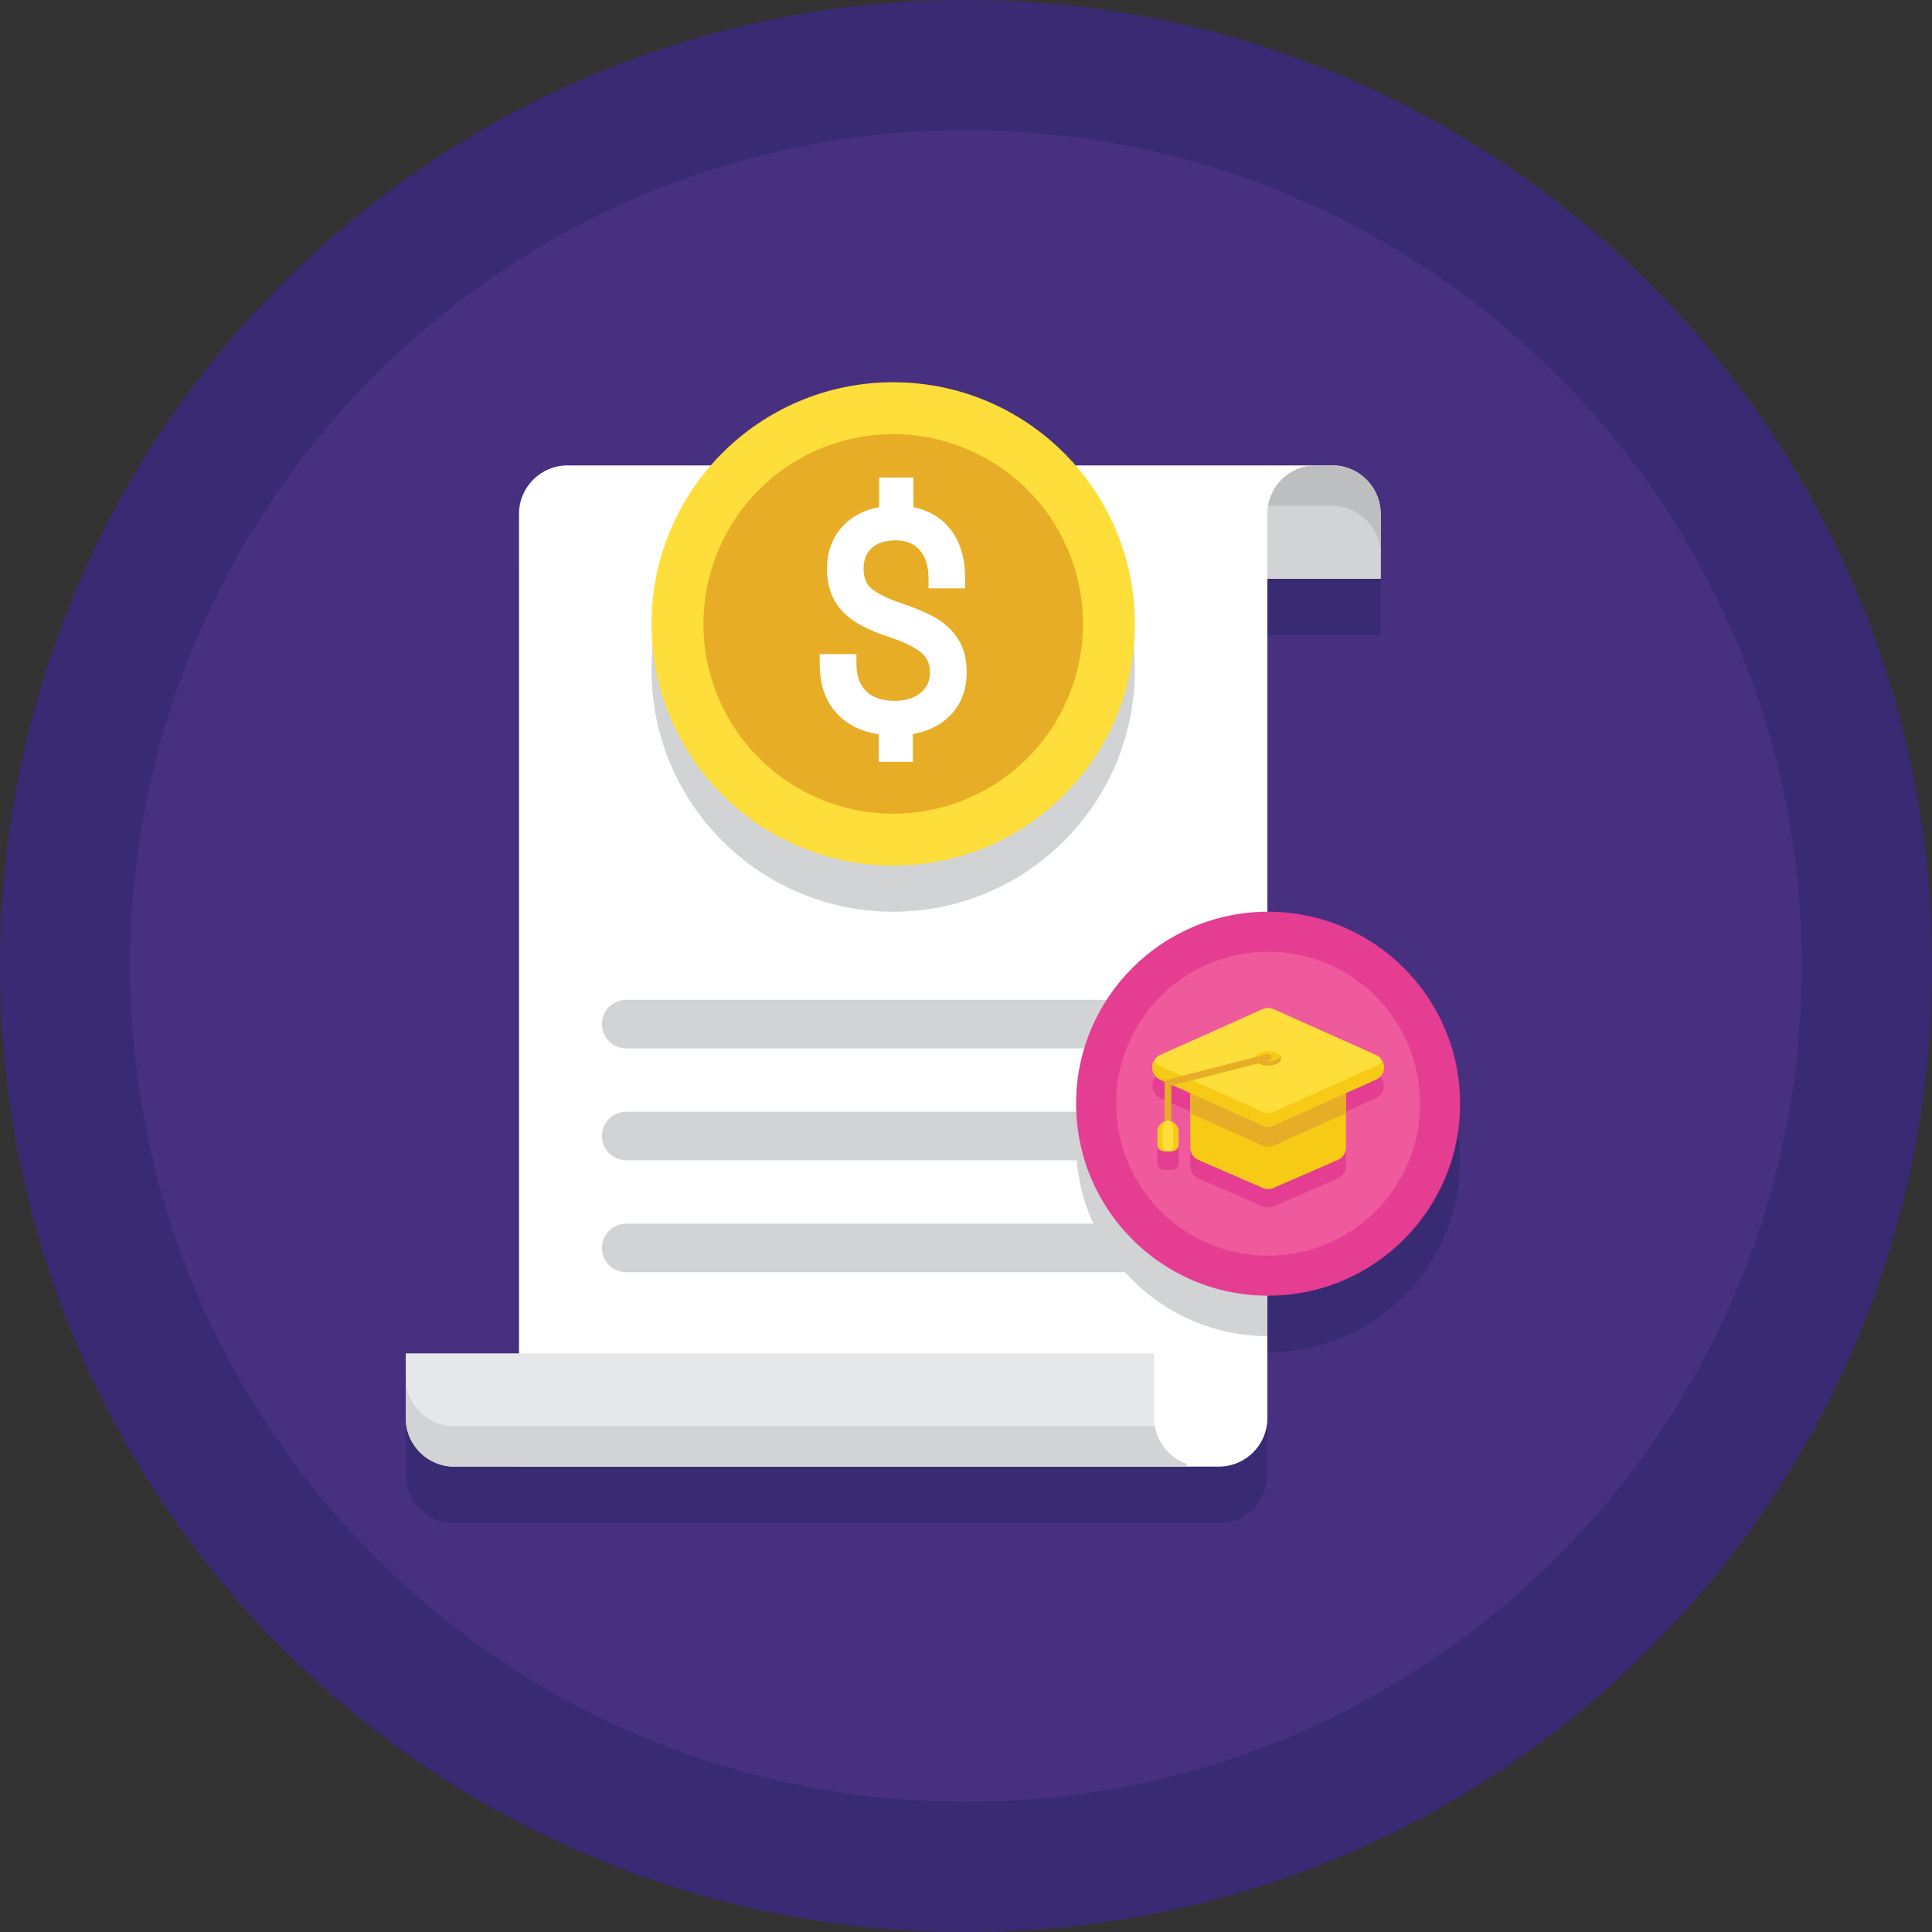 <svg height="477.6pt" viewBox="0 0 477.6 477.6" width="477.6pt" xmlns="http://www.w3.org/2000/svg"><rect x="0" y="0" width="477.6" height="477.6" fill="#333333" stroke="none"/><path d="m477.602 238.801c0 131.887-106.914 238.801-238.801 238.801s-238.801-106.914-238.801-238.801 106.914-238.801 238.801-238.801 238.801 106.914 238.801 238.801zm0 0" fill="#382b73"/><path d="m445.398 238.801c0 114.102-92.496 206.598-206.598 206.598-114.102 0-206.598-92.496-206.598-206.598 0-114.102 92.496-206.598 206.598-206.598 114.102 0 206.598 92.496 206.598 206.598zm0 0" fill="#473080"/><path d="m313.48 239.379c-.059 0-.121 0-.18.004v-82.332h28v-16c0-6.629-5.371-12-12-12h-63.41c-10.949-12.594-27.09-20.555-45.09-20.555s-34.141 7.961-45.094 20.555h-35.406c-6.629 0-12 5.371-12 12v207.508h-28v16c0 6.621 5.379 12 12 12h181v-.008h8c6.629 0 12-5.371 12-12v-30.254c.059 0 .121.004.18.004 26.211 0 47.461-21.25 47.461-47.461 0-26.211-21.25-47.461-47.461-47.461zm0 0" fill="#382b73"/><path d="m301.301 362.551h-173v-235.5c0-6.629 5.371-12 12-12h173v235.5c0 6.629-5.371 12-12 12zm0 0" fill="#fff"/><g fill="#d1d3d4"><path d="m286.801 259.164h-132c-3.316 0-6-2.688-6-6s2.684-6 6-6h132c3.312 0 6 2.688 6 6s-2.688 6-6 6zm0 0"/><path d="m286.801 286.832h-132c-3.316 0-6-2.688-6-6s2.684-6 6-6h132c3.312 0 6 2.688 6 6s-2.688 6-6 6zm0 0"/><path d="m286.801 314.496h-132c-3.316 0-6-2.684-6-6 0-3.312 2.684-6 6-6h132c3.312 0 6 2.688 6 6 0 3.316-2.688 6-6 6zm0 0"/></g><path d="m341.301 143.051h-28v-28h16c6.629 0 12 5.371 12 12zm0 0" fill="#fff"/><path d="m341.301 143.051h-28v-16c0-6.629 5.371-12 12-12h4c6.629 0 12 5.371 12 12zm0 0" fill="#d1d3d4"/><path d="m329.301 115.051h-4c-5.945 0-10.867 4.324-11.82 10h15.82c6.629 0 12 5.371 12 12v-10c0-6.629-5.371-12-12-12zm0 0" fill="#bcbec0"/><path d="m293.301 361.859v.699h-181c-6.621 0-12-5.379-12-12v-16h185v16c0 .68.059 1.34.18 2 .719 4.34 3.758 7.883 7.82 9.301zm0 0" fill="#e6e7e8"/><path d="m293.301 361.859v.699h-181c-6.621 0-12-5.379-12-12v-10c0 6.621 5.379 12 12 12h173.18c.719 4.34 3.758 7.883 7.82 9.301zm0 0" fill="#d1d3d4"/><path d="m280.539 165.641c0 32.992-26.746 59.738-59.738 59.738-32.996 0-59.742-26.746-59.742-59.738s26.746-59.742 59.742-59.742c32.992 0 59.738 26.75 59.738 59.742zm0 0" fill="#d1d3d4"/><path d="m280.539 154.238c0 32.992-26.746 59.738-59.738 59.738-32.996 0-59.742-26.746-59.742-59.738 0-32.992 26.746-59.742 59.742-59.742 32.992 0 59.738 26.75 59.738 59.742zm0 0" fill="#fede3a"/><path d="m264.145 136.285c-9.914-23.934-37.355-35.297-61.289-25.383-23.934 9.914-35.297 37.352-25.383 61.285 9.914 23.934 37.352 35.301 61.285 25.387 23.934-9.914 35.301-37.352 25.387-61.289zm0 0" fill="#e7ad27"/><path d="m237.312 158.797c-1.098-2.07-2.75-3.867-4.906-5.352-2.039-1.398-5.129-2.793-9.445-4.258-4.617-1.566-6.754-2.977-7.734-3.883-1.172-1.086-1.738-2.621-1.738-4.703 0-2.176.648-3.844 1.977-5.094 1.379-1.293 3.34-1.922 5.996-1.922 2.539 0 4.457.777 5.863 2.371 1.488 1.688 2.211 3.984 2.211 7.023v2.465h9.059v-2.465c0-5.172-1.32-9.371-3.922-12.488-2.219-2.656-5.199-4.371-8.875-5.109v-7.336h-8.469v7.312c-3.535.652-6.461 2.137-8.719 4.434-2.77 2.812-4.176 6.48-4.176 10.902 0 4.211 1.285 7.723 3.82 10.434 2.418 2.598 6.363 4.727 11.984 6.492 4.785 1.656 6.93 3.121 7.887 4.062 1.184 1.156 1.758 2.637 1.758 4.531 0 2.105-.711 3.691-2.234 4.984-1.625 1.379-3.727 2.051-6.43 2.051-3.129 0-5.449-.777-7.09-2.371-1.621-1.578-2.406-3.773-2.406-6.711v-2.465h-9.09v2.465c0 5.195 1.516 9.395 4.508 12.48 2.52 2.602 5.906 4.238 10.086 4.883v6.809h8.434v-6.879c3.676-.641 6.703-2.109 9.023-4.387 2.848-2.793 4.293-6.469 4.293-10.93-.004-2.801-.562-5.273-1.664-7.348zm0 0" fill="#fff"/><path d="m313.301 235.383c-26.129.098-47.281 21.309-47.281 47.457 0 26.152 21.152 47.363 47.281 47.457zm0 0" fill="#d1d3d4"/><path d="m360.941 272.84c0 26.211-21.25 47.461-47.461 47.461-26.211 0-47.461-21.25-47.461-47.461 0-26.211 21.25-47.461 47.461-47.461 26.211 0 47.461 21.25 47.461 47.461zm0 0" fill="#e43d91"/><path d="m351.055 272.84c0 20.75-16.824 37.574-37.574 37.574-20.754 0-37.574-16.824-37.574-37.574s16.82-37.574 37.574-37.574c20.75 0 37.574 16.824 37.574 37.574zm0 0" fill="#ef5a9d"/><path d="m341.969 269.348c.016-.059.02-.117.031-.176.047-.211.078-.418.086-.629.004-.105 0-.203-.004-.309-.012-.18-.035-.355-.07-.531-.023-.098-.035-.195-.062-.293-.074-.234-.164-.465-.289-.68-.004 0-.004.004-.004.008-.332-.578-.832-1.078-1.531-1.391l-25.277-11.301c-.871-.387-1.863-.387-2.73 0l-25.277 11.301c-.703.312-1.203.812-1.535 1.391 0-.004-.004-.004-.004-.008-.121.215-.215.445-.285.68-.031.098-.043.195-.062.293-.039.176-.062.352-.074.531-.004.105-.008.203-.004.309.008.211.039.418.086.629.016.059.016.117.035.18.074.258.188.508.324.746.039.066.09.129.137.195.117.176.258.34.414.492.062.062.121.121.191.18.23.188.48.363.781.496l1.133.508c-.043.105-.078.219-.078.336v9.5c-1.035.352-1.785 1.32-1.785 2.477v3.234c0 .926.75 1.676 1.672 1.676h1.902c.922 0 1.672-.75 1.672-1.676v-3.234c0-1.156-.75-2.125-1.785-2.477v-8.848l.391-.102 4.273 1.91v13.488c0 1.332.789 2.535 2.016 3.066l15.902 6.914c.852.371 1.816.371 2.668 0l15.906-6.914c1.223-.531 2.012-1.734 2.012-3.066v-13.488l7.395-3.305c.301-.133.551-.305.781-.496.066-.059.125-.117.188-.18.16-.152.297-.316.418-.492.043-.066.094-.129.133-.195.125-.238.238-.488.312-.75zm0 0" fill="#e43d91"/><path d="m330.719 286.742-15.906 6.914c-.852.371-1.816.371-2.668 0l-15.906-6.914c-1.219-.531-2.012-1.734-2.012-3.066v-14.059h38.504v14.059c0 1.332-.789 2.535-2.012 3.066zm0 0" fill="#f7cb15"/><path d="m294.227 275.207 17.887 7.996c.871.387 1.863.387 2.734 0l17.883-7.996v-5.594h-38.504zm0 0" fill="#e7ad27"/><path d="m312.113 278.184-25.277-11.301c-2.641-1.18-2.641-4.934 0-6.113l25.277-11.301c.871-.391 1.863-.391 2.734 0l25.277 11.301c2.641 1.18 2.641 4.93 0 6.113l-25.277 11.301c-.871.387-1.863.387-2.734 0zm0 0" fill="#fede3a"/><path d="m340.125 263.535-25.277 11.301c-.871.387-1.867.387-2.734 0l-25.277-11.301c-.699-.312-1.207-.809-1.535-1.383-.918 1.605-.41 3.863 1.535 4.73l25.277 11.301c.871.387 1.863.387 2.734 0l25.277-11.301c1.941-.871 2.449-3.125 1.535-4.73-.332.574-.84 1.07-1.535 1.383zm0 0" fill="#f7cb15"/><path d="m316.723 261.641c0-.977-1.449-1.77-3.242-1.77s-3.246.793-3.246 1.77 1.453 1.77 3.246 1.77 3.242-.793 3.242-1.77zm0 0" fill="#f7cb15"/><path d="m313.48 262.387c-1.465 0-2.688-.531-3.09-1.258-.09.164-.156.332-.156.512 0 .977 1.453 1.77 3.246 1.77s3.242-.793 3.242-1.77c0-.18-.062-.348-.152-.512-.406.727-1.625 1.258-3.09 1.258zm0 0" fill="#e7ad27"/><path d="m288.727 283.289c-.461 0-.84-.375-.84-.84v-14.723c0-.379.262-.715.633-.809l24.75-6.344c.449-.117.906.152 1.02.602.113.449-.156.902-.602 1.02l-24.125 6.18v14.074c0 .461-.371.84-.836.84zm0 0" fill="#e7ad27"/><path d="m289.676 284.613h-1.898c-.926 0-1.676-.75-1.676-1.676v-3.234c0-1.449 1.176-2.625 2.625-2.625 1.449 0 2.625 1.176 2.625 2.625v3.234c0 .926-.75 1.676-1.676 1.676zm0 0" fill="#f7cb15"/><path d="m289.195 284.613h-.934c-.457 0-.824-.371-.824-.824v-5.418c0-.715.578-1.293 1.289-1.293.715 0 1.293.578 1.293 1.293v5.418c-.004.453-.371.824-.824.824zm0 0" fill="#fede3a"/></svg>